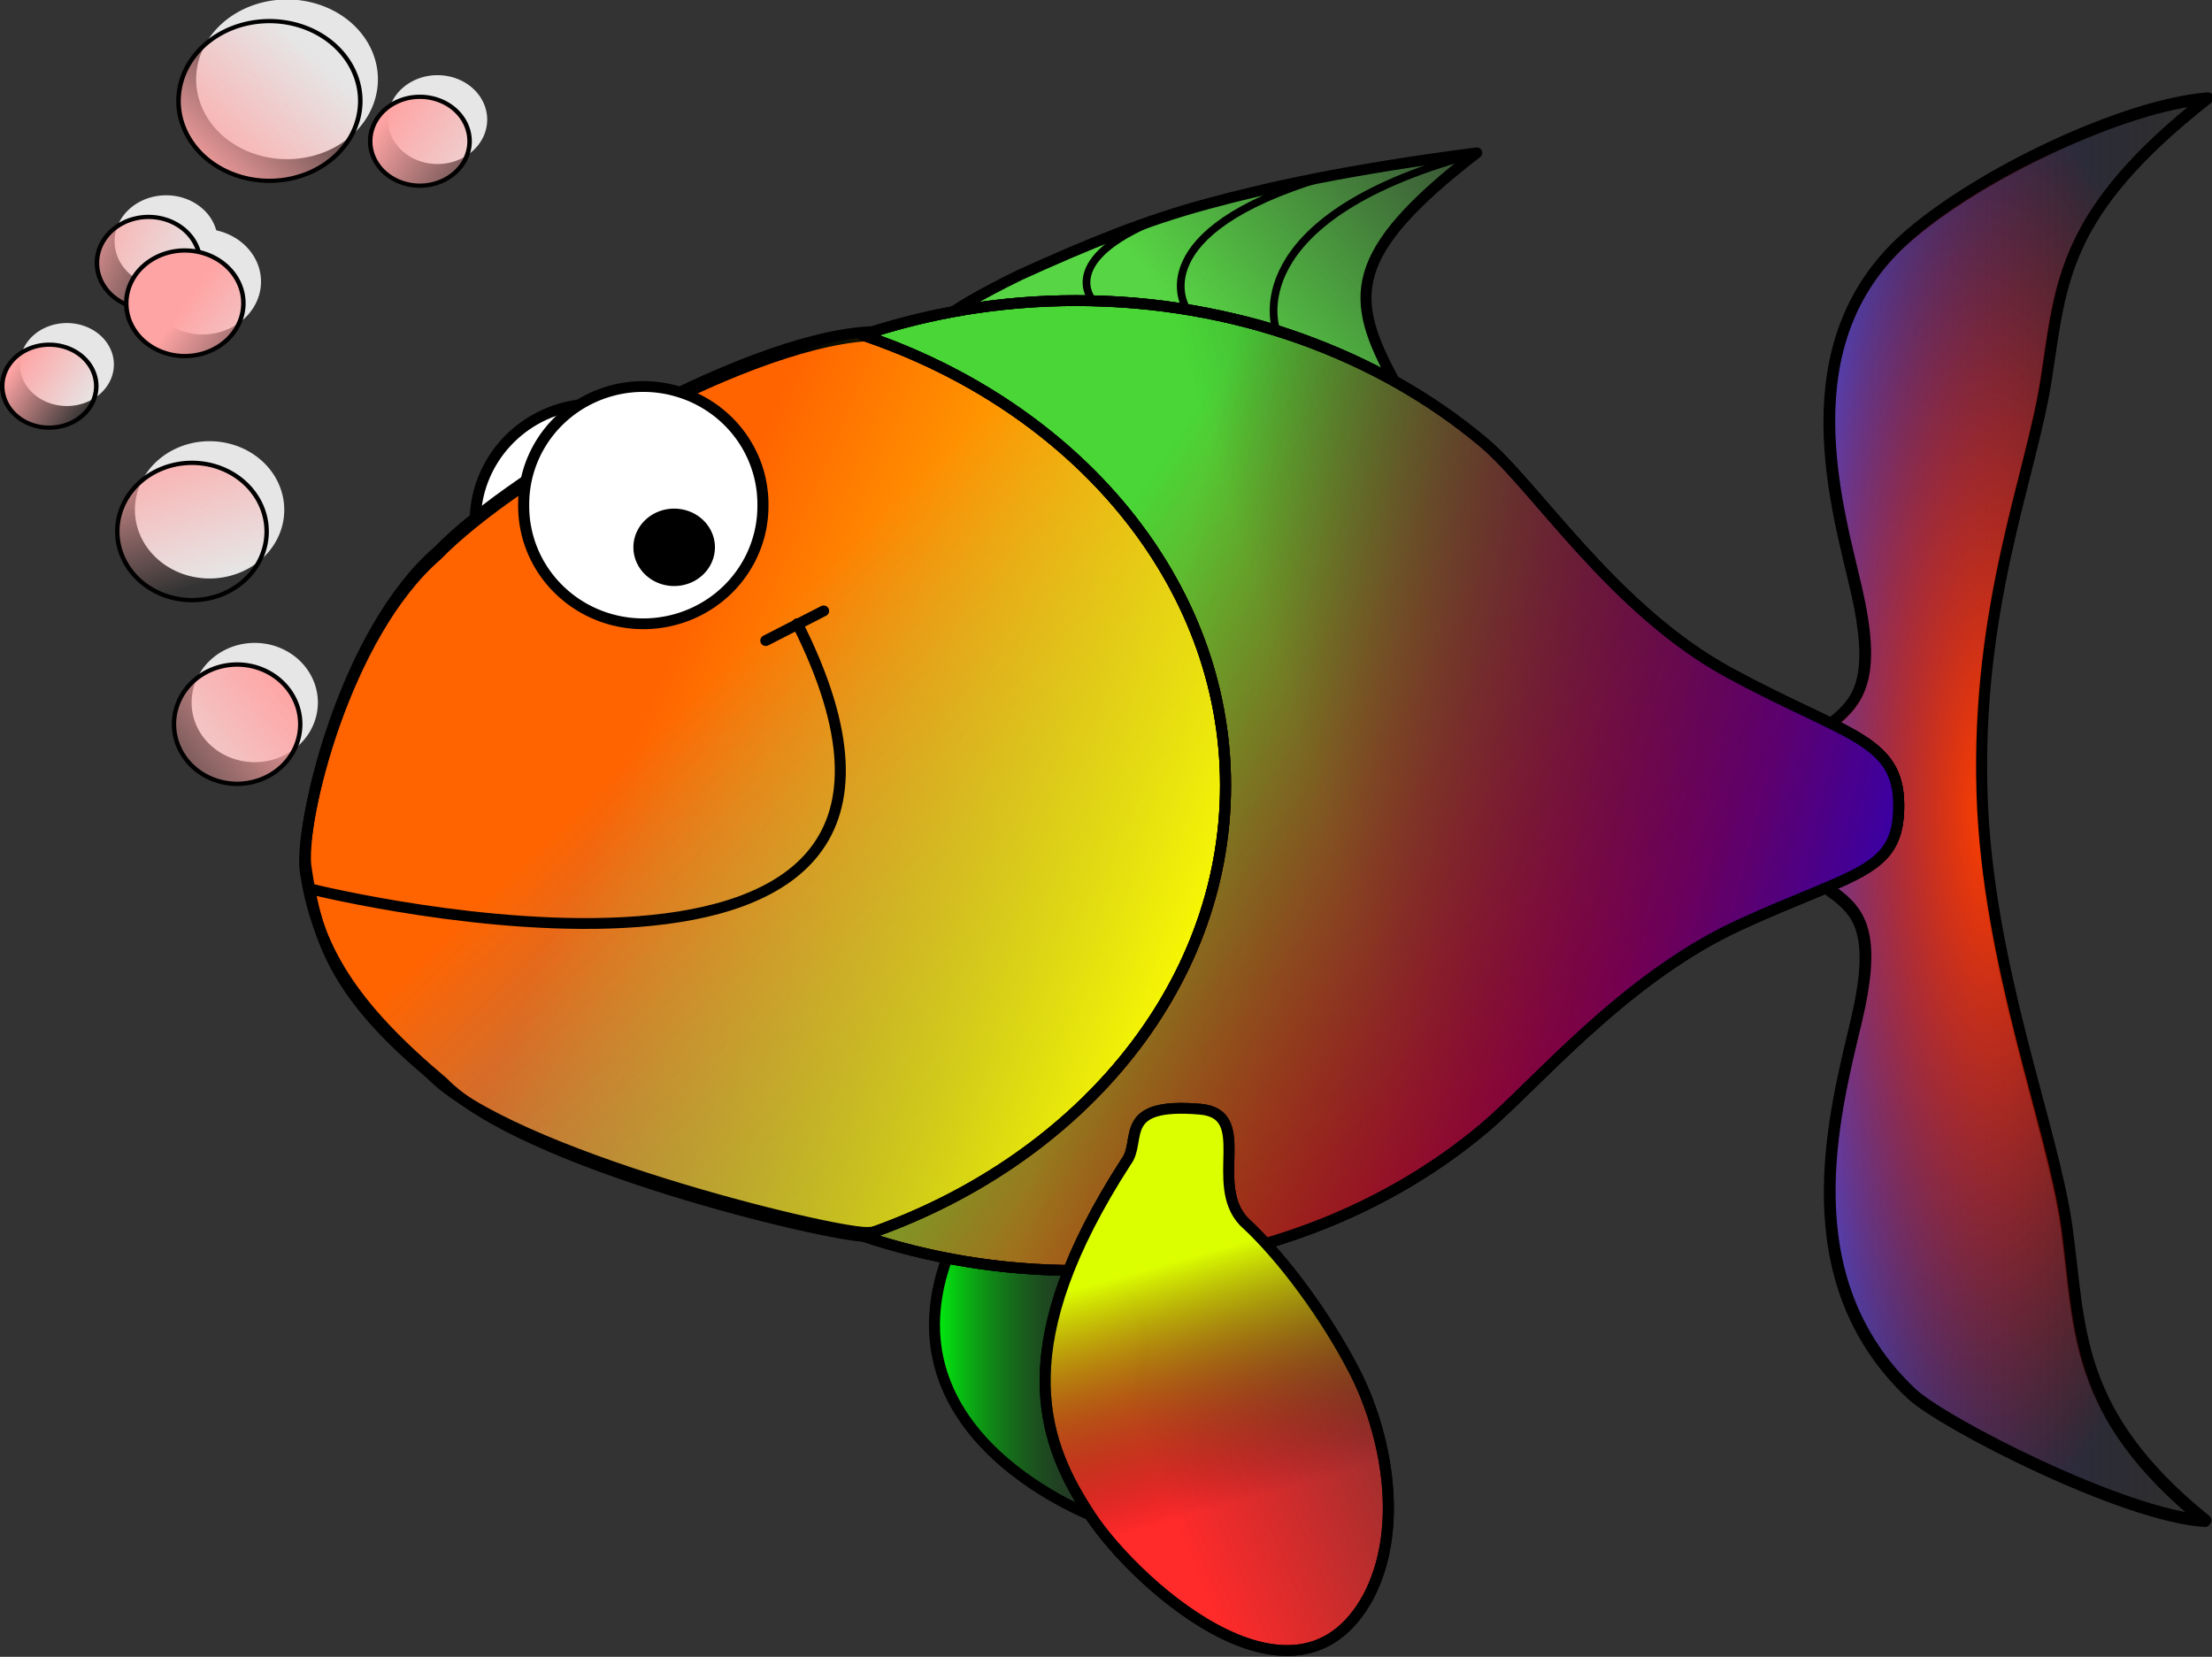<?xml version="1.0" encoding="UTF-8"?>
<svg version="1.0" viewBox="0 0 875.89 656.15" xmlns="http://www.w3.org/2000/svg" xmlns:xlink="http://www.w3.org/1999/xlink">
<rect x="0" y="0" width="875.89" height="656.15" fill="#333333" stroke="none"/>
<defs>
<linearGradient id="a">
<stop stop-color="#ffa4a4" offset="0"/>
<stop stop-color="#ffa4a4" stop-opacity="0" offset="1"/>
</linearGradient>
<linearGradient id="k" x1="-483.07" x2="-423.31" y1="566.5" y2="508.08" gradientUnits="userSpaceOnUse" xlink:href="#a"/>
<linearGradient id="j" x1="-527.03" x2="-422.5" y1="465.01" y2="508.08" gradientUnits="userSpaceOnUse" xlink:href="#a"/>
<linearGradient id="i" x1="-445.56" x2="-551.53" y1="465.45" y2="550.71" gradientUnits="userSpaceOnUse" xlink:href="#a"/>
<linearGradient id="h" x1="-493.24" x2="-462.02" y1="447.23" y2="539.84" gradientUnits="userSpaceOnUse" xlink:href="#a"/>
<linearGradient id="g" x1="-513.08" x2="-444.04" y1="508.08" y2="551.37" gradientUnits="userSpaceOnUse" xlink:href="#a"/>
<linearGradient id="f" x1="-485.1" x2="-398.95" y1="534.66" y2="592.59" gradientUnits="userSpaceOnUse" xlink:href="#a"/>
<linearGradient id="e" x1="-512.96" x2="-401.86" y1="508.08" y2="576.32" gradientUnits="userSpaceOnUse" xlink:href="#a"/>
<linearGradient id="p" x1="848.66" x2="589.8" y1="419.19" y2="249.24" gradientTransform="translate(-36.161 -19.255)" gradientUnits="userSpaceOnUse">
<stop stop-color="red" offset="0"/>
<stop stop-color="red" stop-opacity="0" offset="1"/>
</linearGradient>
<linearGradient id="o" x1="651.69" x2="885.3" y1="437.56" y2="368.66" gradientTransform="translate(-36.161 -19.255)" gradientUnits="userSpaceOnUse">
<stop stop-color="#49d636" offset="0"/>
<stop stop-color="#49d636" stop-opacity="0" offset="1"/>
</linearGradient>
<linearGradient id="n" x1="437.02" x2="174.52" y1="564.61" y2="456.35" gradientTransform="translate(87.257 19.885)" gradientUnits="userSpaceOnUse">
<stop stop-color="#ff0" offset="0"/>
<stop stop-color="#ff0" stop-opacity="0" offset="1"/>
</linearGradient>
<linearGradient id="m" x1="98.927" x2="243.75" y1="378.86" y2="520.48" gradientTransform="matrix(1.649 0 0 1.6 153.77 -236.74)" gradientUnits="userSpaceOnUse">
<stop stop-color="#ff6400" offset="0"/>
<stop stop-color="#e5d7ce" stop-opacity="0" offset="1"/>
</linearGradient>
<linearGradient id="l" x1="606.97" x2="747.27" y1="345.75" y2="230.8" gradientTransform="translate(-60.658 -167.77)" gradientUnits="userSpaceOnUse">
<stop stop-color="#57d544" offset="0"/>
<stop stop-color="#57d544" stop-opacity="0" offset="1"/>
</linearGradient>
<linearGradient id="d" x1="969.15" x2="551.69" y1="388.27" y2="288.31" gradientUnits="userSpaceOnUse">
<stop stop-color="#0d00ff" offset="0"/>
<stop stop-opacity="0" offset="1"/>
</linearGradient>
<radialGradient id="b" cx="916.48" cy="411.42" r="101.76" gradientTransform="matrix(1 0 0 3.254 .334 -928.14)" gradientUnits="userSpaceOnUse">
<stop stop-color="#ff4100" offset="0"/>
<stop stop-color="red" stop-opacity="0" offset="1"/>
</radialGradient>
<linearGradient id="c" x1="814.72" x2="1018.2" y1="411.42" y2="411.42" gradientUnits="userSpaceOnUse">
<stop stop-color="#5354ff" offset="0"/>
<stop stop-opacity="0" offset="1"/>
</linearGradient>
<linearGradient id="s" x1="535.99" x2="734.65" y1="712.17" y2="630.3" gradientUnits="userSpaceOnUse">
<stop stop-color="#ff2a2a" offset="0"/>
<stop stop-color="#ff2a2a" stop-opacity="0" offset="1"/>
</linearGradient>
<linearGradient id="r" x1="566.04" x2="597.66" y1="614.3" y2="724.77" gradientUnits="userSpaceOnUse">
<stop stop-color="#dcff00" offset="0"/>
<stop stop-opacity="0" offset="1"/>
</linearGradient>
<linearGradient id="q" x1="369.9" x2="460" y1="695.41" y2="695.41" gradientTransform="translate(65.453 -22.704)" gradientUnits="userSpaceOnUse">
<stop stop-color="#00ff0e" offset="0"/>
<stop stop-opacity="0" offset="1"/>
</linearGradient>
</defs>
<g transform="translate(-66.961 -25.788)">
<g transform="matrix(.872 0 0 .857 55.18 -5.869)">
<path d="m447.86 606.58 0.28 0.56c-41.92 89.38 57.4 128.87 64.16 131.44l0.12 0.25c0.03-0.07 0.07-0.13 0.1-0.19 0.11 0.04 0.43 0.19 0.43 0.19l10.74-43.87c41.92-89.38-68.42-85.57-75.17-88.13l-0.13-0.25-0.09 0.18c-0.11-0.04-0.44-0.18-0.44-0.18z" fill="url(#q)" fill-rule="evenodd" stroke="#000" stroke-linecap="round" stroke-linejoin="round" stroke-width="5"/>
<path d="m879.09 147.02c32.52-29.2 98.49-61.132 136.61-64.252-66.26 53.082-66.44 85.222-73.27 129.95-6.82 44.72-31.78 104.41-29.22 191.34 2.33 79.36 32.14 153.88 38.55 200.35s2.58 85.82 63.04 135.67c-37.21-2.31-119.34-45.23-133.47-58.8-55.17-52.97-35.34-128.24-25.11-171.91 17.71-75.48-25.09-44.89-39-98.25 13.91-53.35 55.87-26.25 39.29-100.52-8.57-38.38-32.24-114.38 22.58-163.58z" fill="url(#c)" stroke="#000" stroke-linecap="round" stroke-linejoin="round" stroke-width="5"/>
<path d="m879.42 146.35c32.53-29.2 98.49-61.126 136.68-64.246-66.33 53.076-66.51 85.226-73.33 129.95-6.83 44.72-31.79 104.42-29.23 191.34 2.33 79.37 32.14 153.89 38.55 200.36s2.59 85.82 63.11 135.66c-37.28-2.3-119.41-45.23-133.54-58.79-55.16-52.97-35.34-128.25-25.1-171.91 17.7-75.49-25.09-44.89-39-98.25 13.91-53.36 55.87-26.25 39.28-100.53-8.57-38.37-32.23-114.37 22.58-163.58z" fill="url(#b)" stroke="#000" stroke-linecap="round" stroke-linejoin="round" stroke-width="5"/>
<path d="m476.54 164.03c31.92-14.78 57.41-25.23 84.89-32.8 27.47-7.58 63.49-15.88 122.68-23.67-60.12 47.2-57.4 67.51-37.79 104.92-11.01-5.4-38.83-20.01-67.31-26.9-34.76-8.4-51.82-7.26-79.35-7.46-27.52-0.19-46.72 5.31-55.44 8.17-8.02 2.63-3.92-4.21 32.32-22.26z" fill="url(#l)" stroke="#000" stroke-linecap="round" stroke-linejoin="round" stroke-width="5"/>
<path transform="matrix(.887 0 0 .877 298.57 -37.837)" d="m44.401 360.56a61.242 62.008 0 1 1-122.48 0 61.242 62.008 0 1 1 122.48 0z" fill="#fff" stroke="#000" stroke-linecap="round" stroke-linejoin="round" stroke-width="5.669"/>
<path d="m588.07 400.18c0 57.47-22.2 109.53-58.08 147.22-35.88 37.68-97.63 60.56-123.29 60.88-16.34 0.2-156.2-33.57-192.07-71.26-41.13-35.16-57.61-61.81-62.64-98.6-1.97-23.01 18.24-108.21 60.05-144.93 35.87-37.69 145.48-101.53 200.19-101.53 54.7 0 81.88 23.32 117.76 61.01 35.88 37.68 58.08 89.74 58.08 147.21z" fill="url(#m)" stroke="#000" stroke-linecap="round" stroke-linejoin="round" stroke-width="5"/>
<path d="m588.4 398.35c0 57.47-22.2 109.52-58.08 147.21s-97.63 60.57-123.29 60.89c-16.34 0.2-162.19-35.57-198.07-73.26-41.13-35.17-51.61-59.82-56.64-96.6-1.97-23.01 18.25-108.21 60.05-144.93 35.87-37.69 145.48-101.54 200.19-101.54 54.7 0 81.88 23.32 117.76 61.01s58.08 89.75 58.08 147.22z" fill="url(#n)" stroke="#000" stroke-linecap="round" stroke-linejoin="round" stroke-width="5"/>
<path d="m502.22 175.85c-34.27 0-67 5.68-97 15.94 96.54 33.01 164.81 113.77 164.81 208.13s-68.27 175.14-164.81 208.15c30 10.26 62.73 15.95 97 15.95 72.26 0 137.71-25.11 185.1-65.67 23.69-20.28 63.92-69.75 116.6-94.26 52.68-24.5 71.8-24.04 71.8-54.96 0-30.93-24.19-32.12-76.86-61.23-52.68-29.11-87.85-86.12-111.54-106.4-47.39-40.56-112.84-65.65-185.1-65.65z" fill="url(#o)" stroke="#000" stroke-linecap="round" stroke-linejoin="round" stroke-width="5.006"/>
<g stroke="#000" stroke-linecap="round" stroke-linejoin="round">
<path transform="matrix(.887 0 0 .877 320.57 -45.837)" d="m44.401 360.56a61.242 62.008 0 1 1-122.48 0 61.242 62.008 0 1 1 122.48 0z" fill="#fff" stroke-width="5.669"/>
<path transform="matrix(.799 0 0 .857 394.88 72.049)" d="m-73.491 254.16a20.669 18.373 0 1 1-41.339 0 20.669 18.373 0 1 1 41.339 0z" stroke-width="5"/>
<path d="m375.59 325.14c100.45 203.24-219.75 122.9-219.75 122.9" fill="none" stroke-width="5"/>
<path d="m361.25 332.95 26.26-13.7" fill="none" stroke-width="5"/>
</g>
<path d="m502.22 175.85c-34.27 0-67 5.68-97 15.94 96.54 33.01 164.81 113.77 164.81 208.13s-68.27 175.14-164.81 208.15c30 10.26 62.73 15.95 97 15.95 72.26 0 137.71-25.11 185.1-65.67 23.69-20.28 63.92-69.75 116.6-94.26 52.68-24.5 71.8-24.04 71.8-54.96 0-30.93-24.19-32.12-76.86-61.23-52.68-29.11-87.85-86.12-111.54-106.4-47.39-40.56-112.84-65.65-185.1-65.65z" fill="url(#p)" stroke="#000" stroke-linecap="round" stroke-linejoin="round" stroke-width="5.006"/>
<g transform="translate(-36.161 -19.255)">
<path transform="matrix(.953 0 0 .897 625.72 -362.9)" d="m-424.39 508.08a43.305 41.14 0 1 1-86.61 0 43.305 41.14 0 1 1 86.61 0z" fill="#e6e6e6" stroke-width="0"/>
<path transform="matrix(.541 0 0 .517 378.15 -94.965)" d="m-424.39 508.08a43.305 41.14 0 1 1-86.61 0 43.305 41.14 0 1 1 86.61 0z" fill="#e6e6e6" stroke-width="0"/>
<path transform="matrix(.662 0 0 .67 474.96 40.43)" d="m-424.39 508.08a43.305 41.14 0 1 1-86.61 0 43.305 41.14 0 1 1 86.61 0z" fill="#e6e6e6" stroke-width="0"/>
<path transform="matrix(.783 0 0 .771 511.05 -99.933)" d="m-424.39 508.08a43.305 41.14 0 1 1-86.61 0 43.305 41.14 0 1 1 86.61 0z" fill="#e6e6e6" stroke-width="0"/>
<path transform="matrix(.493 0 0 .466 310.61 -12.119)" d="m-424.39 508.08a43.305 41.14 0 1 1-86.61 0 43.305 41.14 0 1 1 86.61 0z" fill="#e6e6e6" stroke-width="0"/>
<path transform="matrix(.614 0 0 .593 428.77 -114.95)" d="m-424.39 508.08a43.305 41.14 0 1 1-86.61 0 43.305 41.14 0 1 1 86.61 0z" fill="#e6e6e6" stroke-width="0"/>
<path transform="matrix(.521 0 0 .499 492.01 -142.07)" d="m-424.39 508.08a43.305 41.14 0 1 1-86.61 0 43.305 41.14 0 1 1 86.61 0z" fill="#e6e6e6" stroke-width="0"/>
<g transform="translate(2,-2)" stroke="#000" stroke-linecap="round" stroke-linejoin="round">
<path transform="matrix(.953 0 0 .897 615.72 -350.9)" d="m-424.39 508.08a43.305 41.14 0 1 1-86.61 0 43.305 41.14 0 1 1 86.61 0z" fill="url(#k)" stroke-width="2.163"/>
<path transform="matrix(.541 0 0 .517 368.15 -82.965)" d="m-424.39 508.08a43.305 41.14 0 1 1-86.61 0 43.305 41.14 0 1 1 86.61 0z" fill="url(#j)" stroke-width="3.78"/>
<path transform="matrix(.662 0 0 .67 464.96 52.43)" d="m-424.39 508.08a43.305 41.14 0 1 1-86.61 0 43.305 41.14 0 1 1 86.61 0z" fill="url(#i)" stroke-width="3.004"/>
<path transform="matrix(.783 0 0 .771 501.05 -87.933)" d="m-424.39 508.08a43.305 41.14 0 1 1-86.61 0 43.305 41.14 0 1 1 86.61 0z" fill="url(#h)" stroke-width="2.574"/>
<path transform="matrix(.493 0 0 .466 300.61 -.119)" d="m-424.39 508.08a43.305 41.14 0 1 1-86.61 0 43.305 41.14 0 1 1 86.61 0z" fill="url(#g)" stroke-width="4.171"/>
<path transform="matrix(.614 0 0 .593 418.77 -102.95)" d="m-424.39 508.08a43.305 41.14 0 1 1-86.61 0 43.305 41.14 0 1 1 86.61 0z" fill="url(#f)" stroke-width="3.314"/>
<path transform="matrix(.521 0 0 .499 482.01 -130.07)" d="m-424.39 508.08a43.305 41.14 0 1 1-86.61 0 43.305 41.14 0 1 1 86.61 0z" fill="url(#e)" stroke-width="3.922"/>
</g>
</g>
<path d="m538.94 138.45c-44.77 18.43-29.58 36.78-29.58 36.78" fill="none" stroke="#000" stroke-linecap="round" stroke-linejoin="round" stroke-width="3.5"/>
<path d="m614.43 118.87c-82.28 25.17-62.73 59.49-62.73 59.49" fill="none" stroke="#000" stroke-linecap="round" stroke-linejoin="round" stroke-width="3.5"/>
<path d="m681.43 108.54c-106.29 29.75-88.48 80.43-88.48 80.43" fill="none" stroke="#000" stroke-linecap="round" stroke-linejoin="round" stroke-width="3.5"/>
<path d="m502.22 175.85c-34.27 0-67 5.68-97 15.94 96.54 33.01 164.81 113.77 164.81 208.13s-68.27 175.14-164.81 208.15c30 10.26 62.73 15.95 97 15.95 72.26 0 137.71-25.11 185.1-65.67 23.69-20.28 63.92-69.75 116.6-94.26 52.68-24.5 71.8-24.04 71.8-54.96 0-30.93-24.19-32.12-76.86-61.23-52.68-29.11-87.85-86.12-111.54-106.4-47.39-40.56-112.84-65.65-185.1-65.65z" fill="url(#d)" stroke="#000" stroke-linecap="round" stroke-linejoin="round" stroke-width="5.006"/>
<g stroke="#000" stroke-linecap="round" stroke-linejoin="round" stroke-width="5">
<path d="m634.72 775.1c-33.59 62.12-109.39-9.4-127.88-40.65-21-33.28-34.91-77.19 18-160.63 7.39-9.7-4.55-27.65 33.6-24.32 24.74 2.16 3.67 34.49 19.95 51.98 18.02 16.73 37.73 44.57 50.12 69.01 14.3 28.22 23.13 72.17 6.21 104.61z" fill="url(#s)"/>
<path d="m634.72 775.1c-33.59 62.12-109.39-9.4-127.88-40.65-21-33.28-34.91-77.19 18-160.63 7.39-9.7-4.55-27.65 33.6-24.32 24.74 2.16 3.67 34.49 19.95 51.98 18.02 16.73 37.73 44.57 50.12 69.01 14.3 28.22 23.13 72.17 6.21 104.61z" fill="url(#r)"/>
</g>
</g>
</g>
</svg>
